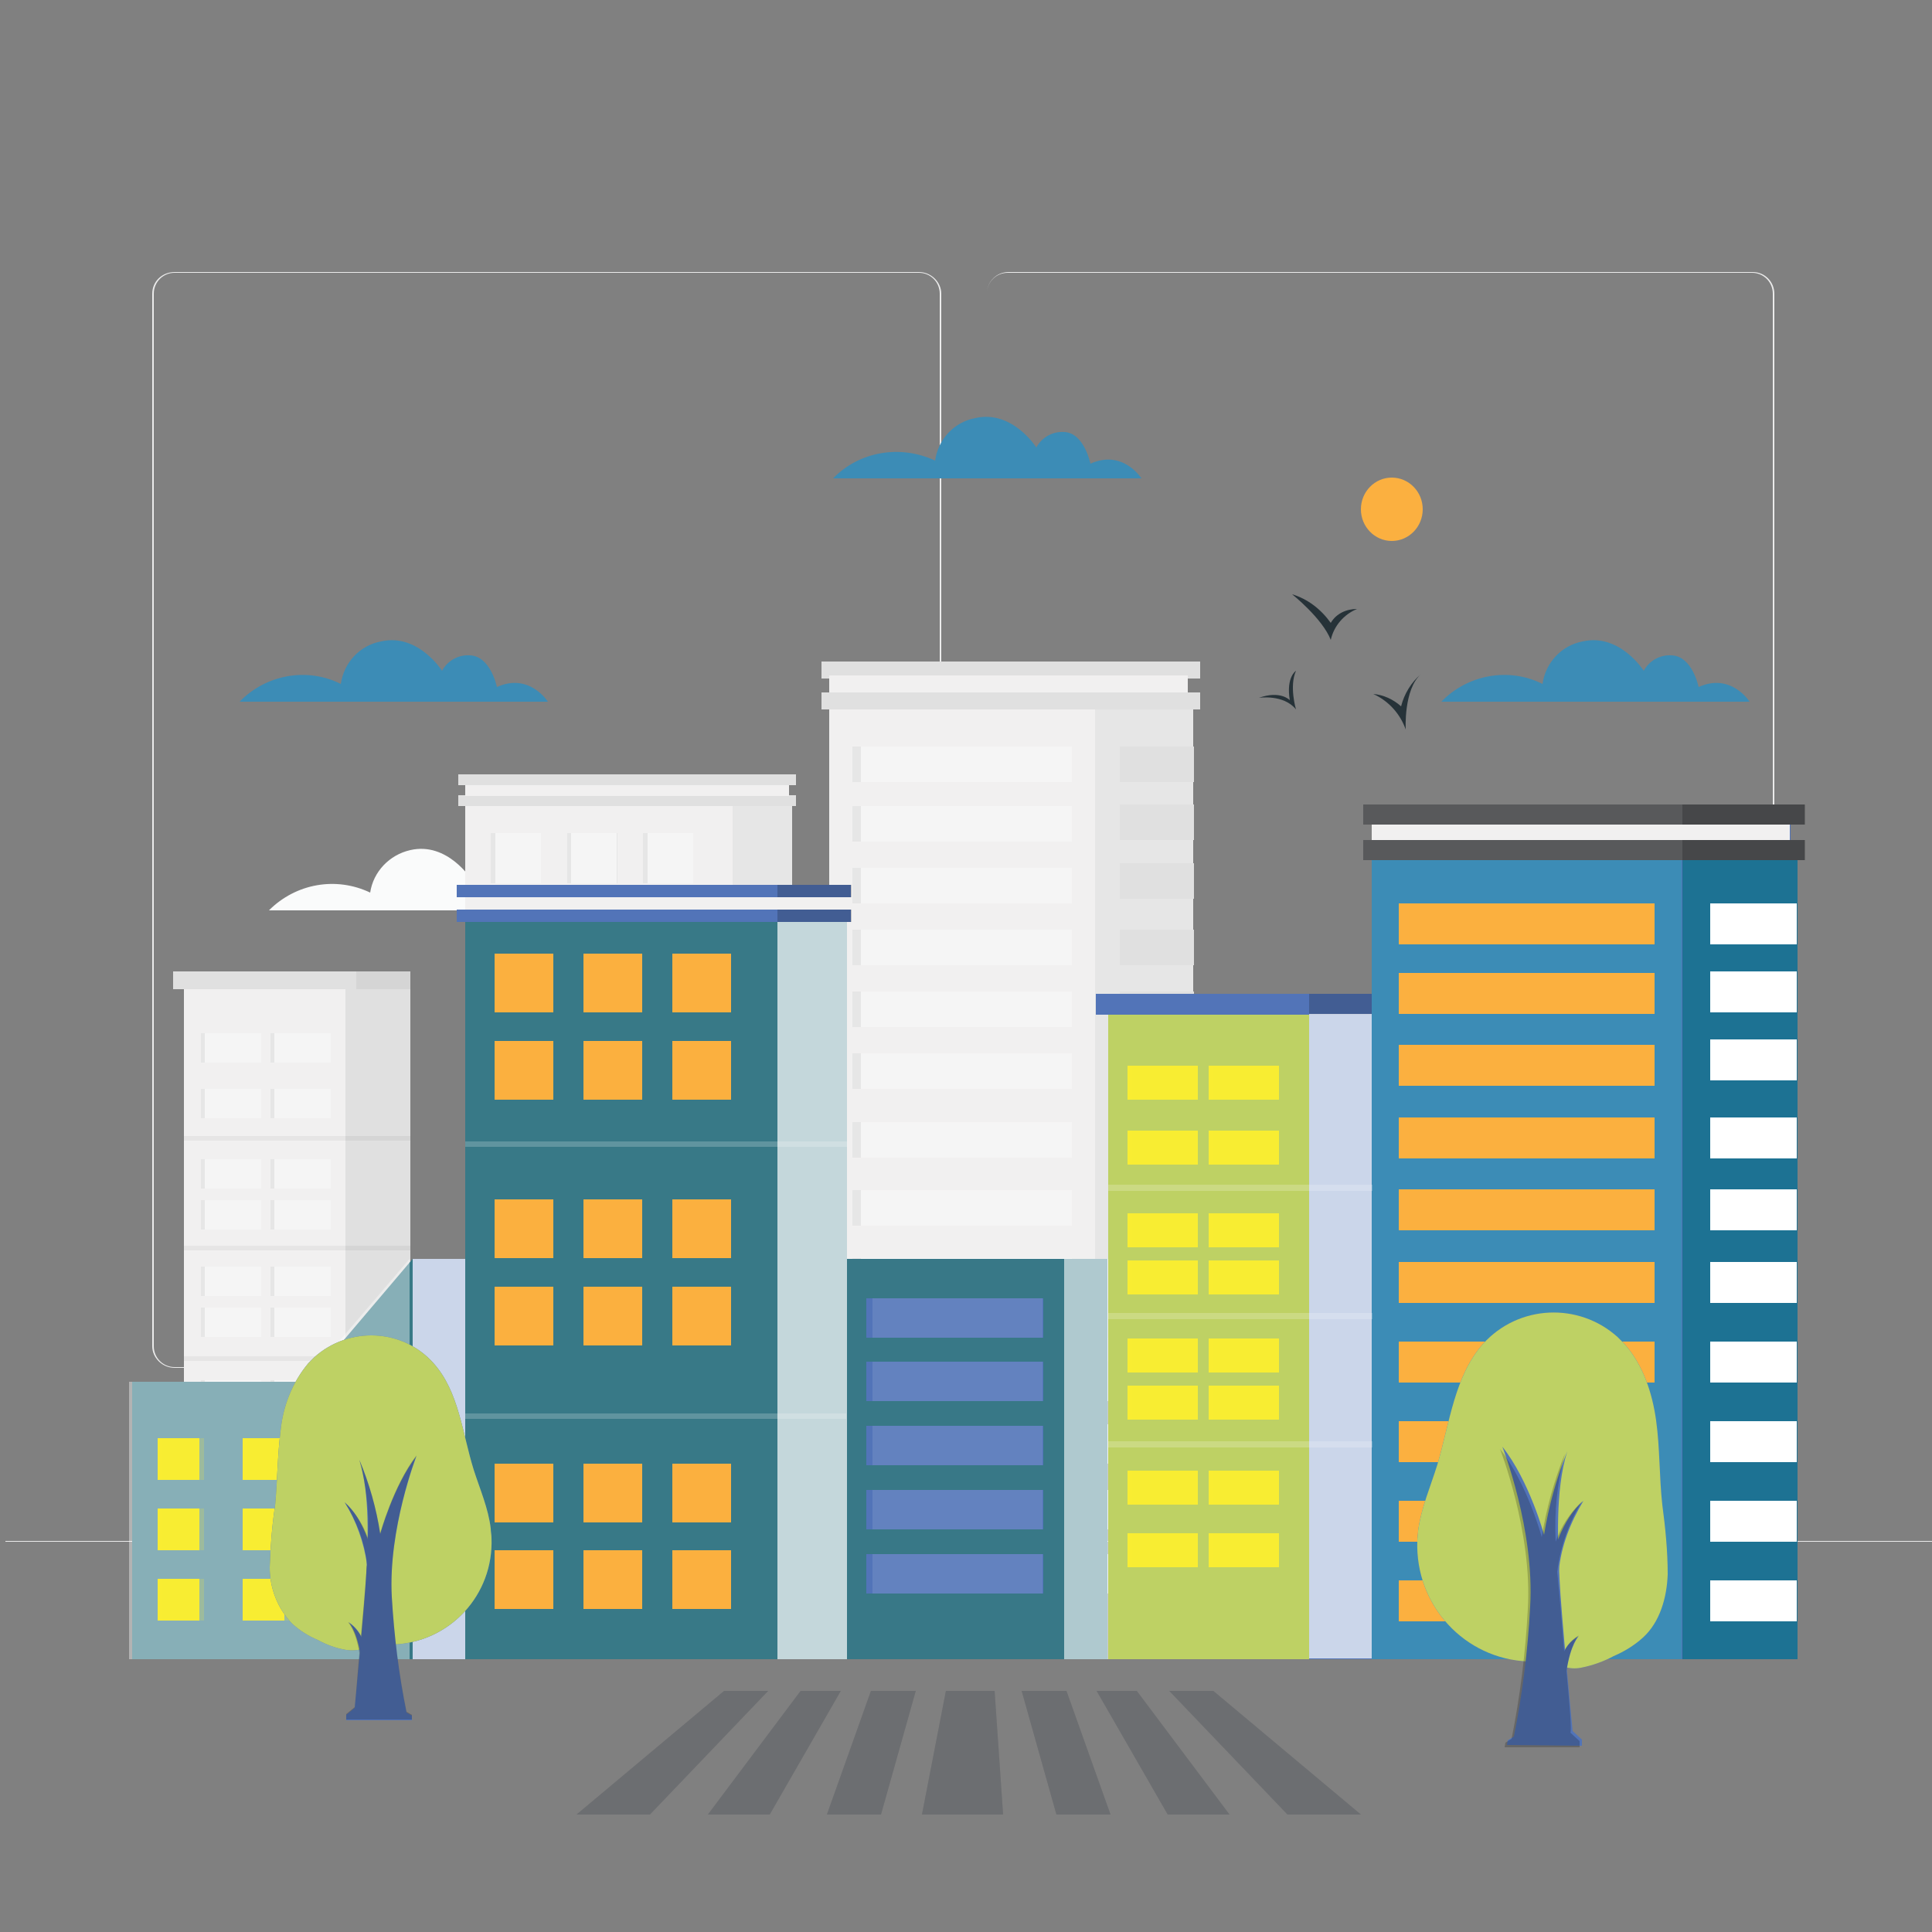 <svg xmlns="http://www.w3.org/2000/svg" xmlns:xlink="http://www.w3.org/1999/xlink" id="Layer_1" x="0px" y="0px" viewBox="0 0 250 250" style="enable-background:new 0 0 250 250;" xml:space="preserve"><rect x="0" y="0" width="250" height="250" fill="#808080" stroke="none"/> <style type="text/css"> .st0{fill:none;} .st1{fill:#263238;} .st2{fill:#EBEBEB;} .st3{fill:#3C8CB6;} .st4{fill:#FAFBFB;} .st5{fill:#FBB040;} .st6{fill:#E6E6E6;} .st7{fill:#F1F0F0;} .st8{fill:#E0E0E0;} .st9{fill:#F5F5F5;} .st10{opacity:5.000000e-02;enable-background:new ;} .st11{fill:#387987;} .st12{fill:#5274B8;} .st13{opacity:0.2;fill:#FBB040;enable-background:new ;} .st14{opacity:0.2;fill:#FFFFFF;enable-background:new ;} .st15{fill:#BED164;} .st16{fill:#F9ED32;} .st17{opacity:0.2;fill:#F9ED32;enable-background:new ;} .st18{opacity:0.2;enable-background:new ;} .st19{fill:#387887;} .st20{opacity:0.1;} .st21{fill:#FFFFFF;} .st22{fill:#377987;} .st23{opacity:0.7;fill:#FFFFFF;enable-background:new ;} .st24{opacity:0.6;fill:#FFFFFF;enable-background:new ;} .st25{opacity:0.5;fill:#FFFFFF;enable-background:new ;} .st26{fill:#1D7293;} .st27{opacity:0.3;fill:#FFFFFF;enable-background:new ;} .st28{fill:#58595B;} .st29{opacity:5.000000e-02;fill:#58595B;enable-background:new ;} .st30{opacity:0.4;fill:#FFFFFF;enable-background:new ;} .st31{fill:#6D6E71;} .st32{opacity:0.4;fill:#6D6E71;enable-background:new ;} </style> <rect class="st0" width="250" height="250"></rect> <path class="st1" d="M177.7,89.8c2,0.9,3.5,2.6,4.2,4.6c0,0-0.3-5.2,2-7.2c-1.3,1.1-2.2,2.6-2.6,4.2C180.3,90.5,179,89.9,177.7,89.8 z"></path> <path class="st1" d="M167.2,76.9c0,0,3.9,3.1,5,5.9c0.4-1.8,1.7-3.3,3.4-4c-1.4,0-2.7,0.6-3.4,1.8C170.9,78.8,169.2,77.5,167.2,76.9 z"></path> <path class="st1" d="M162.9,90.3c0,0,3.2-0.5,4.8,1.5c0,0-0.9-3,0-5c0,0-1.3,0.8-0.8,3.8C166.9,90.6,165.7,89.3,162.9,90.3z"></path> <rect x="0.7" y="199.4" class="st2" width="249.4" height="0.1"></rect> <rect x="52.8" y="202.8" class="st2" width="16.5" height="0.1"></rect> <rect x="86" y="207.4" class="st2" width="20.3" height="0.1"></rect> <rect x="26.8" y="205.9" class="st2" width="25.5" height="0.1"></rect> <rect x="178.6" y="203.7" class="st2" width="46.4" height="0.1"></rect> <rect x="138.9" y="205.8" class="st2" width="21.1" height="0.1"></rect> <path class="st2" d="M118.9,177H22.6c-1.6,0-2.9-1.3-2.9-2.8c0,0,0,0,0,0V38c0-1.6,1.3-2.8,2.9-2.8h96.3c1.6,0,2.9,1.3,2.9,2.8 c0,0,0,0,0,0l0,0v136.2C121.7,175.7,120.4,177,118.9,177z M22.6,35.3c-1.5,0-2.7,1.2-2.7,2.7v136.2c0,1.5,1.2,2.7,2.7,2.7 c0,0,0,0,0,0h96.3c1.5,0,2.7-1.2,2.7-2.7c0,0,0,0,0,0V38c0-1.5-1.2-2.7-2.7-2.7L22.6,35.3z"></path> <path class="st2" d="M226.8,177h-96.3c-1.6,0-2.9-1.3-2.8-2.9V38c0-1.6,1.3-2.8,2.8-2.8h96.3c1.6,0,2.8,1.3,2.8,2.8v136.2 C229.6,175.7,228.3,177,226.8,177C226.8,177,226.8,177,226.8,177z M130.4,35.3c-1.5,0-2.7,1.2-2.7,2.7c0,0,0,0,0,0v136.2 c0,1.5,1.2,2.7,2.7,2.7c0,0,0,0,0,0h96.3c1.5,0,2.7-1.2,2.7-2.7c0,0,0,0,0,0V38c0-1.5-1.2-2.7-2.7-2.7L130.4,35.3z"></path> <path class="st3" d="M107.8,61.9h39.9c0,0-2.4-3.8-6.6-1.9c0,0-0.8-4-3.4-4.1c-1.5-0.1-2.9,0.7-3.6,2c0,0-3.1-4.9-7.9-3.8 c-2.7,0.5-4.8,2.7-5.2,5.5C116.5,57.5,111.2,58.4,107.8,61.9z"></path> <path class="st4" d="M34.8,117.8h39.9c0,0-2.4-3.8-6.6-1.9c0,0-0.8-4-3.5-4.1c-1.5-0.1-2.9,0.7-3.6,2c0,0-3.1-4.9-7.9-3.8 c-2.7,0.6-4.8,2.8-5.2,5.5C43.5,113.4,38.3,114.3,34.8,117.8z"></path> <path class="st3" d="M186.5,90.8h39.9c0,0-2.4-3.8-6.6-1.9c0,0-0.8-4-3.5-4.1c-1.5-0.1-2.9,0.7-3.6,2c0,0-3.1-4.9-7.9-3.8 c-2.7,0.5-4.8,2.7-5.2,5.5C195.2,86.3,189.9,87.3,186.5,90.8z"></path> <ellipse class="st5" cx="180.1" cy="65.9" rx="4" ry="4.1"></ellipse> <path class="st3" d="M31,90.8h39.9c0,0-2.4-3.8-6.6-1.9c0,0-0.8-4-3.5-4.1c-1.5-0.1-2.9,0.7-3.6,2c0,0-3.1-4.9-7.9-3.8 c-2.7,0.5-4.8,2.7-5.2,5.5C39.7,86.3,34.4,87.3,31,90.8z"></path> <rect x="60.2" y="102.9" class="st6" width="42.3" height="83.1"></rect> <rect x="60.2" y="102.9" class="st7" width="34.6" height="83.1"></rect> <rect x="59.3" y="102.9" class="st8" width="43.7" height="1.4"></rect> <rect x="59.3" y="100.2" class="st8" width="43.7" height="1.4"></rect> <rect x="60.2" y="101.6" class="st7" width="41.9" height="1.4"></rect> <rect x="63.5" y="107.8" class="st6" width="6.5" height="6.5"></rect> <rect x="64.1" y="107.8" class="st9" width="5.9" height="6.5"></rect> <rect x="73.4" y="107.8" class="st6" width="6.5" height="6.5"></rect> <rect x="73.9" y="107.8" class="st9" width="5.9" height="6.5"></rect> <rect x="83.2" y="107.8" class="st6" width="6.5" height="6.5"></rect> <rect x="83.8" y="107.8" class="st9" width="5.9" height="6.5"></rect> <rect x="63.5" y="117.5" class="st6" width="6.5" height="6.5"></rect> <rect x="64.1" y="117.5" class="st9" width="5.9" height="6.5"></rect> <rect x="73.4" y="117.5" class="st6" width="6.5" height="6.5"></rect> <rect x="73.9" y="117.5" class="st9" width="5.9" height="6.5"></rect> <rect x="83.2" y="117.5" class="st6" width="6.5" height="6.5"></rect> <rect x="83.8" y="117.5" class="st9" width="5.9" height="6.5"></rect> <rect x="63.5" y="135.1" class="st6" width="6.5" height="6.5"></rect> <rect x="64.1" y="135.1" class="st9" width="5.9" height="6.5"></rect> <rect x="73.4" y="135.1" class="st6" width="6.5" height="6.5"></rect> <rect x="73.9" y="135.1" class="st9" width="5.9" height="6.5"></rect> <rect x="83.2" y="135.1" class="st6" width="6.5" height="6.5"></rect> <rect x="83.8" y="135.1" class="st9" width="5.9" height="6.5"></rect> <rect x="63.5" y="144.7" class="st6" width="6.5" height="6.5"></rect> <rect x="64.1" y="144.7" class="st9" width="5.9" height="6.5"></rect> <rect x="73.4" y="144.7" class="st6" width="6.5" height="6.5"></rect> <rect x="73.9" y="144.7" class="st9" width="5.9" height="6.5"></rect> <rect x="83.2" y="144.7" class="st6" width="6.5" height="6.5"></rect> <rect x="83.8" y="144.7" class="st9" width="5.9" height="6.5"></rect> <rect x="63.5" y="164.4" class="st6" width="6.5" height="6.5"></rect> <rect x="64.1" y="164.4" class="st9" width="5.9" height="6.5"></rect> <rect x="73.4" y="164.4" class="st6" width="6.5" height="6.5"></rect> <rect x="73.9" y="164.4" class="st9" width="5.9" height="6.5"></rect> <rect x="83.2" y="164.4" class="st6" width="6.5" height="6.5"></rect> <rect x="83.8" y="164.4" class="st9" width="5.9" height="6.5"></rect> <rect x="63.5" y="174" class="st6" width="6.5" height="6.5"></rect> <rect x="64.1" y="174" class="st9" width="5.9" height="6.5"></rect> <rect x="73.4" y="174" class="st6" width="6.5" height="6.5"></rect> <rect x="73.9" y="174" class="st9" width="5.9" height="6.5"></rect> <rect x="83.2" y="174" class="st6" width="6.5" height="6.5"></rect> <rect x="83.8" y="174" class="st9" width="5.9" height="6.5"></rect> <rect x="60.2" y="128.6" class="st8" width="42.3" height="0.6"></rect> <rect x="60.2" y="158.8" class="st8" width="42.3" height="0.6"></rect> <rect x="23.8" y="127.8" class="st8" width="29.3" height="71.7"></rect> <rect x="23.8" y="127.8" class="st7" width="20.9" height="71.7"></rect> <rect x="26" y="133.7" class="st6" width="7.8" height="3.8"></rect> <rect x="26.5" y="133.7" class="st9" width="7.3" height="3.8"></rect> <rect x="35" y="133.7" class="st6" width="7.8" height="3.8"></rect> <rect x="35.5" y="133.7" class="st9" width="7.3" height="3.8"></rect> <rect x="26" y="140.9" class="st6" width="7.8" height="3.8"></rect> <rect x="26.5" y="140.9" class="st9" width="7.3" height="3.8"></rect> <rect x="35" y="140.9" class="st6" width="7.8" height="3.8"></rect> <rect x="35.5" y="140.9" class="st9" width="7.3" height="3.8"></rect> <rect x="26" y="150" class="st6" width="7.8" height="3.8"></rect> <rect x="26.5" y="150" class="st9" width="7.3" height="3.8"></rect> <rect x="35" y="150" class="st6" width="7.8" height="3.8"></rect> <rect x="35.5" y="150" class="st9" width="7.3" height="3.8"></rect> <rect x="26" y="155.3" class="st6" width="7.8" height="3.8"></rect> <rect x="26.5" y="155.3" class="st9" width="7.3" height="3.8"></rect> <rect x="35" y="155.3" class="st6" width="7.8" height="3.8"></rect> <rect x="35.5" y="155.3" class="st9" width="7.3" height="3.8"></rect> <rect x="26" y="163.9" class="st6" width="7.8" height="3.8"></rect> <rect x="26.5" y="163.9" class="st9" width="7.3" height="3.8"></rect> <rect x="35" y="163.9" class="st6" width="7.8" height="3.8"></rect> <rect x="35.5" y="163.9" class="st9" width="7.3" height="3.8"></rect> <rect x="26" y="169.2" class="st6" width="7.8" height="3.8"></rect> <rect x="26.5" y="169.2" class="st9" width="7.3" height="3.8"></rect> <rect x="35" y="169.2" class="st6" width="7.8" height="3.8"></rect> <rect x="35.5" y="169.2" class="st9" width="7.3" height="3.8"></rect> <rect x="26" y="178.6" class="st6" width="7.8" height="3.8"></rect> <rect x="26.5" y="178.6" class="st9" width="7.3" height="3.8"></rect> <rect x="35" y="178.6" class="st6" width="7.8" height="3.8"></rect> <rect x="35.5" y="178.6" class="st9" width="7.3" height="3.8"></rect> <rect x="26" y="185.5" class="st6" width="7.8" height="3.8"></rect> <rect x="26.5" y="185.5" class="st9" width="7.3" height="3.8"></rect> <rect x="35" y="185.5" class="st6" width="7.8" height="3.8"></rect> <rect x="35.5" y="185.5" class="st9" width="7.3" height="3.8"></rect> <rect x="23.8" y="147" class="st10" width="29.3" height="0.6"></rect> <rect x="23.8" y="161.2" class="st10" width="29.3" height="0.6"></rect> <rect x="23.8" y="175.5" class="st10" width="29.3" height="0.6"></rect> <rect x="22.4" y="125.7" class="st8" width="30.7" height="2.3"></rect> <rect x="46.1" y="125.7" class="st10" width="7" height="2.3"></rect> <rect x="120" y="90.5" class="st6" width="34.4" height="89.9"></rect> <rect x="107.3" y="90.5" class="st7" width="34.4" height="89.9"></rect> <rect x="110.3" y="96.6" class="st6" width="28.4" height="4.6"></rect> <rect x="111.4" y="96.6" class="st9" width="27.3" height="4.6"></rect> <rect x="110.3" y="104.3" class="st6" width="28.4" height="4.6"></rect> <rect x="111.4" y="104.3" class="st9" width="27.3" height="4.6"></rect> <rect x="110.3" y="112.3" class="st6" width="28.4" height="4.6"></rect> <rect x="111.4" y="112.3" class="st9" width="27.3" height="4.6"></rect> <rect x="110.3" y="120.3" class="st6" width="28.4" height="4.6"></rect> <rect x="111.4" y="120.3" class="st9" width="27.3" height="4.6"></rect> <rect x="110.3" y="128.3" class="st6" width="28.4" height="4.6"></rect> <rect x="111.4" y="128.3" class="st9" width="27.3" height="4.6"></rect> <rect x="110.3" y="136.3" class="st6" width="28.4" height="4.6"></rect> <rect x="111.4" y="136.3" class="st9" width="27.3" height="4.6"></rect> <rect x="110.3" y="145.2" class="st6" width="28.4" height="4.6"></rect> <rect x="111.4" y="145.2" class="st9" width="27.3" height="4.6"></rect> <rect x="110.3" y="154" class="st6" width="28.4" height="4.6"></rect> <rect x="111.4" y="154" class="st9" width="27.3" height="4.6"></rect> <rect x="110.3" y="162.8" class="st6" width="28.4" height="4.6"></rect> <rect x="111.4" y="162.8" class="st9" width="27.3" height="4.6"></rect> <rect x="110.3" y="171.6" class="st6" width="28.4" height="4.6"></rect> <rect x="111.4" y="171.6" class="st9" width="27.3" height="4.6"></rect> <rect x="106.3" y="89.6" class="st8" width="49" height="2.2"></rect> <rect x="106.3" y="85.6" class="st8" width="49" height="2.2"></rect> <rect x="107.3" y="87.4" class="st7" width="46.4" height="2.2"></rect> <rect x="144.9" y="96.6" class="st8" width="9.6" height="4.6"></rect> <rect x="144.9" y="104.1" class="st8" width="9.6" height="4.6"></rect> <rect x="144.9" y="111.7" class="st8" width="9.6" height="4.6"></rect> <rect x="144.9" y="120.3" class="st8" width="9.6" height="4.6"></rect> <rect x="144.9" y="128.3" class="st8" width="9.6" height="4.6"></rect> <rect x="144.9" y="136.3" class="st8" width="9.6" height="4.6"></rect> <rect x="144.9" y="145.2" class="st8" width="9.6" height="4.6"></rect> <rect x="144.9" y="154" class="st8" width="9.6" height="4.6"></rect> <rect x="144.9" y="162.8" class="st8" width="9.6" height="4.6"></rect> <rect x="144.9" y="171.6" class="st8" width="9.6" height="4.6"></rect> <rect x="229.5" y="159.4" class="st8" width="2.8" height="4.3"></rect> <rect x="229.5" y="166.5" class="st8" width="2.8" height="4.3"></rect> <rect x="229.5" y="173.4" class="st8" width="2.8" height="4.3"></rect> <rect x="229.5" y="180.7" class="st8" width="2.8" height="4.3"></rect> <rect x="229.5" y="187.8" class="st8" width="2.8" height="4.3"></rect> <rect x="203.2" y="155.1" class="st6" width="29" height="44.4"></rect> <rect x="203.2" y="155.1" class="st7" width="24.1" height="44.4"></rect> <rect x="205.4" y="159.4" class="st2" width="19.6" height="4.3"></rect> <rect x="205.4" y="166.5" class="st2" width="19.6" height="4.3"></rect> <rect x="205.4" y="173.6" class="st2" width="19.6" height="4.3"></rect> <rect x="205.4" y="180.7" class="st2" width="19.6" height="4.3"></rect> <rect x="205.4" y="187.8" class="st2" width="19.6" height="4.3"></rect> <rect x="206.1" y="159.4" class="st9" width="18.9" height="4.3"></rect> <rect x="206.1" y="166.5" class="st9" width="18.9" height="4.3"></rect> <rect x="206.1" y="173.6" class="st9" width="18.9" height="4.3"></rect> <rect x="206.1" y="180.7" class="st9" width="18.9" height="4.3"></rect> <rect x="206.1" y="187.8" class="st9" width="18.9" height="4.3"></rect> <rect x="60.2" y="117.7" class="st11" width="49.4" height="97"></rect> <rect x="59.1" y="117.7" class="st12" width="51" height="1.6"></rect> <rect x="59.1" y="114.5" class="st12" width="51" height="1.6"></rect> <rect x="60.2" y="116.1" class="st7" width="48.9" height="1.6"></rect> <rect x="64" y="123.4" class="st5" width="7.6" height="7.6"></rect> <rect x="64.7" y="123.4" class="st13" width="6.9" height="7.6"></rect> <rect x="75.5" y="123.4" class="st5" width="7.6" height="7.6"></rect> <rect x="76.2" y="123.4" class="st13" width="6.9" height="7.6"></rect> <rect x="87" y="123.4" class="st5" width="7.6" height="7.6"></rect> <rect x="87.6" y="123.4" class="st13" width="6.9" height="7.6"></rect> <rect x="64" y="134.7" class="st5" width="7.6" height="7.6"></rect> <rect x="64.7" y="134.7" class="st13" width="6.9" height="7.6"></rect> <rect x="75.5" y="134.7" class="st5" width="7.6" height="7.6"></rect> <rect x="76.2" y="134.7" class="st13" width="6.9" height="7.6"></rect> <rect x="87" y="134.7" class="st5" width="7.6" height="7.6"></rect> <rect x="87.6" y="134.7" class="st13" width="6.9" height="7.6"></rect> <rect x="64" y="155.2" class="st5" width="7.6" height="7.6"></rect> <rect x="64.7" y="155.2" class="st13" width="6.9" height="7.6"></rect> <rect x="75.5" y="155.2" class="st5" width="7.6" height="7.6"></rect> <rect x="76.2" y="155.2" class="st13" width="6.9" height="7.6"></rect> <rect x="87" y="155.2" class="st5" width="7.6" height="7.6"></rect> <rect x="87.6" y="155.2" class="st13" width="6.9" height="7.6"></rect> <rect x="64" y="166.5" class="st5" width="7.6" height="7.6"></rect> <rect x="64.7" y="166.5" class="st13" width="6.9" height="7.6"></rect> <rect x="75.5" y="166.5" class="st5" width="7.6" height="7.6"></rect> <rect x="76.2" y="166.5" class="st13" width="6.9" height="7.6"></rect> <rect x="87" y="166.5" class="st5" width="7.6" height="7.6"></rect> <rect x="87.6" y="166.5" class="st13" width="6.9" height="7.6"></rect> <rect x="64" y="189.4" class="st5" width="7.6" height="7.6"></rect> <rect x="64.7" y="189.4" class="st13" width="6.9" height="7.6"></rect> <rect x="75.5" y="189.4" class="st5" width="7.6" height="7.6"></rect> <rect x="76.2" y="189.4" class="st13" width="6.9" height="7.6"></rect> <rect x="87" y="189.4" class="st5" width="7.6" height="7.6"></rect> <rect x="87.6" y="189.4" class="st13" width="6.9" height="7.6"></rect> <rect x="64" y="200.6" class="st5" width="7.6" height="7.6"></rect> <rect x="64.7" y="200.6" class="st13" width="6.9" height="7.6"></rect> <rect x="75.5" y="200.6" class="st5" width="7.6" height="7.6"></rect> <rect x="76.2" y="200.6" class="st13" width="6.9" height="7.6"></rect> <rect x="87" y="200.6" class="st5" width="7.6" height="7.6"></rect> <rect x="87.6" y="200.6" class="st13" width="6.9" height="7.6"></rect> <rect x="60.2" y="147.7" class="st14" width="49.4" height="0.7"></rect> <rect x="60.2" y="182.9" class="st14" width="49.4" height="0.7"></rect> <rect x="143.4" y="131.1" class="st12" width="34.2" height="83.6"></rect> <rect x="143.4" y="131.1" class="st15" width="26" height="83.6"></rect> <rect x="145.9" y="137.9" class="st16" width="9.1" height="4.4"></rect> <rect x="146.5" y="137.9" class="st17" width="8.5" height="4.4"></rect> <rect x="156.4" y="137.9" class="st16" width="9.1" height="4.4"></rect> <rect x="157" y="137.9" class="st17" width="8.5" height="4.4"></rect> <rect x="145.9" y="146.3" class="st16" width="9.1" height="4.4"></rect> <rect x="146.5" y="146.3" class="st17" width="8.5" height="4.4"></rect> <rect x="156.4" y="146.3" class="st16" width="9.1" height="4.4"></rect> <rect x="157" y="146.3" class="st17" width="8.5" height="4.4"></rect> <rect x="145.9" y="157" class="st16" width="9.1" height="4.4"></rect> <rect x="146.5" y="157" class="st17" width="8.5" height="4.4"></rect> <rect x="156.4" y="157" class="st16" width="9.1" height="4.4"></rect> <rect x="157" y="157" class="st17" width="8.5" height="4.4"></rect> <rect x="145.9" y="163.1" class="st16" width="9.1" height="4.4"></rect> <rect x="146.5" y="163.1" class="st17" width="8.5" height="4.4"></rect> <rect x="156.4" y="163.1" class="st16" width="9.1" height="4.4"></rect> <rect x="157" y="163.1" class="st17" width="8.5" height="4.4"></rect> <rect x="145.9" y="173.2" class="st16" width="9.1" height="4.4"></rect> <rect x="146.5" y="173.2" class="st17" width="8.5" height="4.4"></rect> <rect x="156.4" y="173.2" class="st16" width="9.1" height="4.4"></rect> <rect x="157" y="173.2" class="st17" width="8.5" height="4.4"></rect> <rect x="145.9" y="179.3" class="st16" width="9.1" height="4.4"></rect> <rect x="146.5" y="179.3" class="st17" width="8.5" height="4.4"></rect> <rect x="156.4" y="179.3" class="st16" width="9.1" height="4.4"></rect> <rect x="157" y="179.3" class="st17" width="8.5" height="4.4"></rect> <rect x="145.9" y="190.3" class="st16" width="9.1" height="4.4"></rect> <rect x="146.5" y="190.3" class="st17" width="8.5" height="4.4"></rect> <rect x="156.4" y="190.3" class="st16" width="9.1" height="4.4"></rect> <rect x="157" y="190.3" class="st17" width="8.5" height="4.4"></rect> <rect x="145.9" y="198.4" class="st16" width="9.1" height="4.4"></rect> <rect x="146.5" y="198.4" class="st17" width="8.5" height="4.4"></rect> <rect x="156.4" y="198.4" class="st16" width="9.1" height="4.4"></rect> <rect x="157" y="198.4" class="st17" width="8.5" height="4.4"></rect> <rect x="141.8" y="128.6" class="st12" width="35.8" height="2.7"></rect> <rect x="169.4" y="128.6" class="st18" width="8.2" height="2.7"></rect> <rect x="140.2" y="168" class="st8" width="3.2" height="5.1"></rect> <rect x="140.2" y="176.2" class="st8" width="3.2" height="5.1"></rect> <rect x="140.2" y="184.3" class="st8" width="3.2" height="5.1"></rect> <rect x="140.2" y="192.8" class="st8" width="3.2" height="5.1"></rect> <rect x="140.2" y="201.1" class="st8" width="3.2" height="5.1"></rect> <rect x="109.5" y="162.9" class="st19" width="33.8" height="51.8"></rect> <rect x="112.1" y="168" class="st12" width="22.9" height="5.1"></rect> <rect x="112.1" y="176.2" class="st12" width="22.9" height="5.1"></rect> <rect x="112.1" y="184.5" class="st12" width="22.9" height="5.1"></rect> <rect x="112.1" y="192.8" class="st12" width="22.9" height="5.1"></rect> <rect x="112.1" y="201.1" class="st12" width="22.9" height="5.1"></rect> <g class="st20"> <rect x="112.9" y="168" class="st21" width="22" height="5.1"></rect> <rect x="112.9" y="176.2" class="st21" width="22" height="5.1"></rect> <rect x="112.9" y="184.5" class="st21" width="22" height="5.1"></rect> <rect x="112.9" y="192.8" class="st21" width="22" height="5.1"></rect> <rect x="112.9" y="201.1" class="st21" width="22" height="5.1"></rect> </g> <polygon class="st22" points="39.9,178.8 17.1,178.8 17.1,214.7 53.4,214.7 53.4,178.8 53.4,162.9 "></polygon> <rect x="53.4" y="162.9" class="st12" width="6.8" height="51.8"></rect> <rect x="53.4" y="162.9" class="st23" width="6.8" height="51.8"></rect> <rect x="100.6" y="119.3" class="st23" width="9" height="95.4"></rect> <rect x="137.7" y="162.9" class="st24" width="5.7" height="51.8"></rect> <rect x="169.4" y="131.2" class="st23" width="8.2" height="83.4"></rect> <rect x="181" y="116.9" class="st25" width="1.3" height="5.3"></rect> <rect x="181" y="125.9" class="st25" width="1.3" height="5.3"></rect> <rect x="181" y="135.2" class="st25" width="1.3" height="5.3"></rect> <rect x="181" y="144.6" class="st25" width="1.3" height="5.3"></rect> <rect x="181" y="153.9" class="st25" width="1.3" height="5.3"></rect> <rect x="181" y="163.3" class="st25" width="1.3" height="5.3"></rect> <rect x="181" y="173.6" class="st25" width="1.3" height="5.3"></rect> <rect x="181" y="183.9" class="st25" width="1.3" height="5.3"></rect> <rect x="181" y="194.2" class="st25" width="1.3" height="5.3"></rect> <rect x="181" y="204.5" class="st25" width="1.3" height="5.3"></rect> <rect x="192.4" y="109.8" class="st12" width="40.1" height="104.9"></rect> <rect x="177.5" y="109.8" class="st3" width="40.1" height="104.9"></rect> <rect x="217.7" y="111.3" class="st26" width="14.9" height="103.4"></rect> <rect x="221.3" y="116.9" class="st21" width="11.2" height="5.3"></rect> <rect x="221.3" y="125.7" class="st21" width="11.2" height="5.3"></rect> <rect x="221.3" y="134.5" class="st21" width="11.2" height="5.3"></rect> <rect x="221.3" y="144.6" class="st21" width="11.2" height="5.3"></rect> <rect x="221.3" y="153.9" class="st21" width="11.2" height="5.3"></rect> <rect x="221.3" y="163.3" class="st21" width="11.2" height="5.3"></rect> <rect x="221.3" y="173.6" class="st21" width="11.2" height="5.3"></rect> <rect x="221.3" y="183.9" class="st21" width="11.2" height="5.3"></rect> <rect x="221.3" y="194.2" class="st21" width="11.2" height="5.3"></rect> <rect x="221.3" y="204.5" class="st21" width="11.2" height="5.3"></rect> <rect x="221.3" y="116.9" class="st27" width="11.2" height="5.3"></rect> <rect x="221.3" y="125.7" class="st27" width="11.2" height="5.3"></rect> <rect x="221.3" y="134.5" class="st27" width="11.2" height="5.3"></rect> <rect x="221.3" y="144.6" class="st27" width="11.2" height="5.3"></rect> <rect x="221.3" y="153.9" class="st27" width="11.2" height="5.3"></rect> <rect x="221.3" y="163.3" class="st27" width="11.2" height="5.3"></rect> <rect x="221.3" y="173.6" class="st27" width="11.2" height="5.3"></rect> <rect x="221.3" y="183.9" class="st27" width="11.2" height="5.3"></rect> <rect x="221.3" y="194.2" class="st27" width="11.2" height="5.3"></rect> <rect x="221.3" y="204.5" class="st27" width="11.2" height="5.3"></rect> <rect x="181" y="116.9" class="st5" width="33.1" height="5.3"></rect> <rect x="182.3" y="116.9" class="st13" width="31.8" height="5.3"></rect> <rect x="181" y="125.9" class="st5" width="33.1" height="5.3"></rect> <rect x="182.3" y="125.9" class="st13" width="31.8" height="5.3"></rect> <rect x="181" y="135.2" class="st5" width="33.1" height="5.3"></rect> <rect x="182.3" y="135.2" class="st13" width="31.8" height="5.3"></rect> <rect x="181" y="144.6" class="st5" width="33.1" height="5.3"></rect> <rect x="182.3" y="144.6" class="st13" width="31.8" height="5.3"></rect> <rect x="181" y="153.9" class="st5" width="33.1" height="5.3"></rect> <rect x="182.3" y="153.9" class="st13" width="31.8" height="5.3"></rect> <rect x="181" y="163.3" class="st5" width="33.1" height="5.3"></rect> <rect x="182.3" y="163.3" class="st13" width="31.8" height="5.3"></rect> <rect x="181" y="173.6" class="st5" width="33.1" height="5.3"></rect> <rect x="182.3" y="173.6" class="st13" width="31.8" height="5.3"></rect> <rect x="181" y="183.9" class="st5" width="33.1" height="5.3"></rect> <rect x="182.3" y="183.9" class="st13" width="31.8" height="5.3"></rect> <rect x="181" y="194.2" class="st5" width="33.1" height="5.3"></rect> <rect x="182.3" y="194.2" class="st13" width="31.8" height="5.3"></rect> <rect x="181" y="204.5" class="st5" width="33.1" height="5.3"></rect> <rect x="182.3" y="204.5" class="st13" width="31.8" height="5.3"></rect> <rect x="217.7" y="106.7" class="st12" width="14" height="2.1"></rect> <rect x="177.5" y="106.2" class="st7" width="54.1" height="2.6"></rect> <rect x="176.4" y="108.7" class="st28" width="57.1" height="2.6"></rect> <rect x="176.4" y="104.1" class="st28" width="57.1" height="2.6"></rect> <rect x="176.4" y="108.7" class="st29" width="57.1" height="2.6"></rect> <rect x="176.4" y="104.1" class="st29" width="57.1" height="2.6"></rect> <rect x="143.4" y="153.3" class="st14" width="34.2" height="0.8"></rect> <rect x="143.4" y="169.9" class="st14" width="34.2" height="0.8"></rect> <rect x="143.4" y="186.5" class="st14" width="34.2" height="0.8"></rect> <rect x="100.6" y="117.7" class="st18" width="9.6" height="1.6"></rect> <rect x="100.6" y="114.5" class="st18" width="9.6" height="1.6"></rect> <rect x="217.7" y="108.7" class="st18" width="15.9" height="2.6"></rect> <rect x="217.7" y="104.1" class="st18" width="15.9" height="2.6"></rect> <polygon class="st30" points="39.4,178.8 16.7,178.8 16.7,214.7 53,214.7 53,178.8 53,162.9 "></polygon> <rect x="20.4" y="186.1" class="st16" width="5.4" height="5.4"></rect> <rect x="31.4" y="186.1" class="st16" width="5.4" height="5.4"></rect> <rect x="42.4" y="186.1" class="st16" width="5.4" height="5.4"></rect> <rect x="20.4" y="195.2" class="st16" width="5.4" height="5.4"></rect> <rect x="31.4" y="195.2" class="st16" width="5.4" height="5.4"></rect> <rect x="42.4" y="195.2" class="st16" width="5.4" height="5.4"></rect> <rect x="20.4" y="204.3" class="st16" width="5.4" height="5.4"></rect> <rect x="31.4" y="204.3" class="st16" width="5.4" height="5.4"></rect> <rect x="42.4" y="204.3" class="st16" width="5.4" height="5.4"></rect> <rect x="21" y="186.1" class="st17" width="5.4" height="5.4"></rect> <rect x="32" y="186.1" class="st17" width="5.4" height="5.4"></rect> <rect x="43" y="186.1" class="st17" width="5.4" height="5.4"></rect> <rect x="21" y="195.2" class="st17" width="5.4" height="5.4"></rect> <rect x="32" y="195.2" class="st17" width="5.4" height="5.4"></rect> <rect x="43" y="195.2" class="st17" width="5.4" height="5.4"></rect> <rect x="21" y="204.3" class="st17" width="5.4" height="5.4"></rect> <rect x="32" y="204.3" class="st17" width="5.4" height="5.4"></rect> <rect x="43" y="204.3" class="st17" width="5.4" height="5.4"></rect> <polygon class="st31" points="122.4,218.8 119.3,234.8 129.8,234.8 128.7,218.8 "></polygon> <polygon class="st31" points="132.2,218.8 136.7,234.8 143.7,234.8 138,218.8 "></polygon> <polygon class="st31" points="141.9,218.8 151.1,234.8 159.1,234.8 147.1,218.8 "></polygon> <polygon class="st31" points="151.3,218.8 166.6,234.8 176.1,234.8 157,218.8 "></polygon> <polygon class="st31" points="118.5,218.8 114,234.8 107,234.8 112.7,218.8 "></polygon> <polygon class="st31" points="108.8,218.8 99.6,234.8 91.6,234.8 103.6,218.8 "></polygon> <polygon class="st31" points="99.4,218.8 84.1,234.8 74.6,234.8 93.7,218.8 "></polygon> <polygon class="st32" points="122.4,218.8 119.3,234.8 129.8,234.8 128.7,218.8 "></polygon> <polygon class="st32" points="132.2,218.8 136.7,234.8 143.7,234.8 138,218.8 "></polygon> <polygon class="st32" points="141.9,218.8 151.1,234.8 159.1,234.8 147.1,218.8 "></polygon> <polygon class="st32" points="151.3,218.8 166.6,234.8 176.1,234.8 157,218.8 "></polygon> <polygon class="st32" points="118.5,218.8 114,234.8 107,234.8 112.7,218.8 "></polygon> <polygon class="st32" points="108.8,218.8 99.6,234.8 91.6,234.8 103.6,218.8 "></polygon> <polygon class="st32" points="99.4,218.8 84.1,234.8 74.6,234.8 93.7,218.8 "></polygon> <path class="st12" d="M50.9,212.8c7.3-0.3,13-6.4,12.7-13.8c0-0.4-0.1-0.8-0.1-1.2c-0.3-2.6-1.4-5.1-2.2-7.6 c-1.5-4.8-1.9-10.1-5.2-13.8c-4-4.5-10.9-4.8-15.4-0.8c-0.3,0.3-0.5,0.5-0.8,0.8c-2.1,2.5-3.3,5.6-3.6,8.8c-0.4,3.2-0.4,6.4-0.7,9.6 c-0.4,2.6-0.6,5.3-0.7,8c0,2.7,1,5.3,2.9,7.3c1,0.9,2.1,1.6,3.3,2.1c1.1,0.6,2.4,1.1,3.7,1.3c1.3,0.2,2.7-0.1,3.7-1 C49.2,212.8,50.1,212.9,50.9,212.8z"></path> <path class="st15" d="M50.9,212.8c7.3-0.3,13-6.4,12.7-13.8c0-0.4-0.1-0.8-0.1-1.2c-0.3-2.6-1.4-5.1-2.2-7.6 c-1.5-4.8-1.9-10.1-5.2-13.8c-4-4.5-10.9-4.8-15.4-0.8c-0.3,0.3-0.5,0.5-0.8,0.8c-2.1,2.5-3.3,5.6-3.6,8.8c-0.4,3.2-0.4,6.4-0.7,9.6 c-0.4,2.6-0.6,5.3-0.7,8c0,2.7,1,5.3,2.9,7.3c1,0.9,2.1,1.6,3.3,2.1c1.1,0.6,2.4,1.1,3.7,1.3c1.3,0.2,2.7-0.1,3.7-1 C49.2,212.8,50.1,212.9,50.9,212.8z"></path> <path class="st12" d="M44.8,222.6v-0.7l1.1-0.9c0,0,1.3-13.6,1.5-17.5s0.5-10.1-0.9-14.6c1.3,3.1,2.2,6.3,2.7,9.6 c0,0,1.7-6.2,4.7-10.1c0,0-3.7,9.5-3.2,18.3c0.3,5,0.9,10,1.9,14.9l0.7,0.4v0.6L44.8,222.6z"></path> <path class="st12" d="M48.1,200.8c0,0-1-4.3-3.5-6.4c1.5,2.4,2.5,5.2,2.9,8.1c0.7,5.1,1.5,1.9,1.5,1.9L48.1,200.8z"></path> <path class="st12" d="M47,212.4c-0.3-1-1-1.9-1.9-2.5c0,0,1,1,1.5,4s1.6,1.4,1.6,1.4l0.1-1.7L47,212.4z"></path> <path class="st18" d="M46.5,213.9c-0.5-3.1-1.5-4-1.5-4c0.7,0.4,1.3,1.1,1.7,1.8c0.3-3.3,0.6-6.6,0.7-8.2c0-0.3,0-0.7,0.1-1 c-0.3-2.9-1.3-5.6-2.9-8.1c1.4,1.3,2.4,2.9,3,4.6c0.2-3.4-0.2-6.8-1.1-10.1c1.3,3.1,2.2,6.3,2.7,9.5c0,0,1.7-6.2,4.7-10.1 c0,0-3.7,9.5-3.2,18.3c0.3,5,0.9,10,1.9,14.9l0.7,0.4v0.6h-8.5v-0.7l1.1-0.9C45.9,221,46.2,217.7,46.5,213.9z"></path> <path class="st12" d="M197.8,215c-8.3-0.3-14.7-7.3-14.4-15.6c0-0.4,0.1-0.9,0.1-1.3c0.4-3,1.6-5.7,2.5-8.6 c1.6-5.4,2.2-11.4,5.9-15.6c4.6-5.1,12.4-5.4,17.4-0.9c0.3,0.3,0.6,0.6,0.9,0.9c2.4,2.7,3.6,6.3,4.1,9.9s0.4,7.3,0.8,10.9 c0.4,3,0.7,6,0.7,9c-0.1,3-1,6.2-3.2,8.2c-1.1,1-2.4,1.8-3.8,2.4c-1.3,0.7-2.7,1.2-4.2,1.5c-1.5,0.3-3-0.2-4.1-1.2 C199.6,214.9,198.7,215,197.8,215z"></path> <path class="st15" d="M197.8,215c-8.3-0.3-14.7-7.3-14.4-15.6c0-0.4,0.1-0.9,0.1-1.3c0.4-3,1.6-5.7,2.5-8.6 c1.6-5.4,2.2-11.4,5.9-15.6c4.6-5.1,12.4-5.4,17.4-0.9c0.3,0.3,0.6,0.6,0.9,0.9c2.4,2.7,3.6,6.3,4.1,9.9s0.4,7.3,0.8,10.9 c0.4,3,0.7,6,0.7,9c-0.1,3-1,6.2-3.2,8.2c-1.1,1-2.4,1.8-3.8,2.4c-1.3,0.7-2.7,1.2-4.2,1.5c-1.5,0.3-3-0.2-4.1-1.2 C199.6,214.9,198.7,215,197.8,215z"></path> <path class="st12" d="M204.7,225.9v-0.8l-1.2-1.1c0,0-1.5-15.3-1.7-19.7s-0.6-11.4,1-16.5c-1.4,3.5-2.4,7.1-3,10.8 c0,0-1.9-7-5.4-11.4c0,0,4.2,10.7,3.6,20.7c-0.3,5.7-1,11.3-2.1,16.8l-0.8,0.5l-0.1,0.6L204.7,225.9z"></path> <path class="st12" d="M200.9,201.4c0,0,1.1-4.8,4-7.2c-1.7,2.8-2.9,5.9-3.2,9.1c-0.8,5.7-1.6,2.1-1.6,2.1L200.9,201.4z"></path> <path class="st12" d="M202.1,214.5c0.3-1.2,1.1-2.2,2.2-2.8c0,0-1.1,1.1-1.6,4.6s-1.8,1.5-1.8,1.5l-0.1-1.9L202.1,214.5z"></path> <path class="st18" d="M202.7,216.2c0.5-3.5,1.6-4.6,1.6-4.6c-0.8,0.5-1.5,1.2-1.9,2.1c-0.3-3.7-0.6-7.4-0.8-9.2 c0-0.4-0.1-0.8-0.1-1.1c0.4-3.2,1.5-6.4,3.2-9.1c-1.5,1.4-2.7,3.2-3.4,5.2c-0.2-3.8,0.2-7.7,1.2-11.4c-1.4,3.5-2.4,7.1-3,10.8 c0,0-1.9-7-5.4-11.4c0,0,4.2,10.7,3.6,20.7c-0.3,5.7-1,11.3-2.1,16.8l-0.8,0.5l-0.1,0.6h9.7v-0.8l-1.2-1.1 C203.4,224.1,203.1,220.5,202.7,216.2z"></path> </svg>